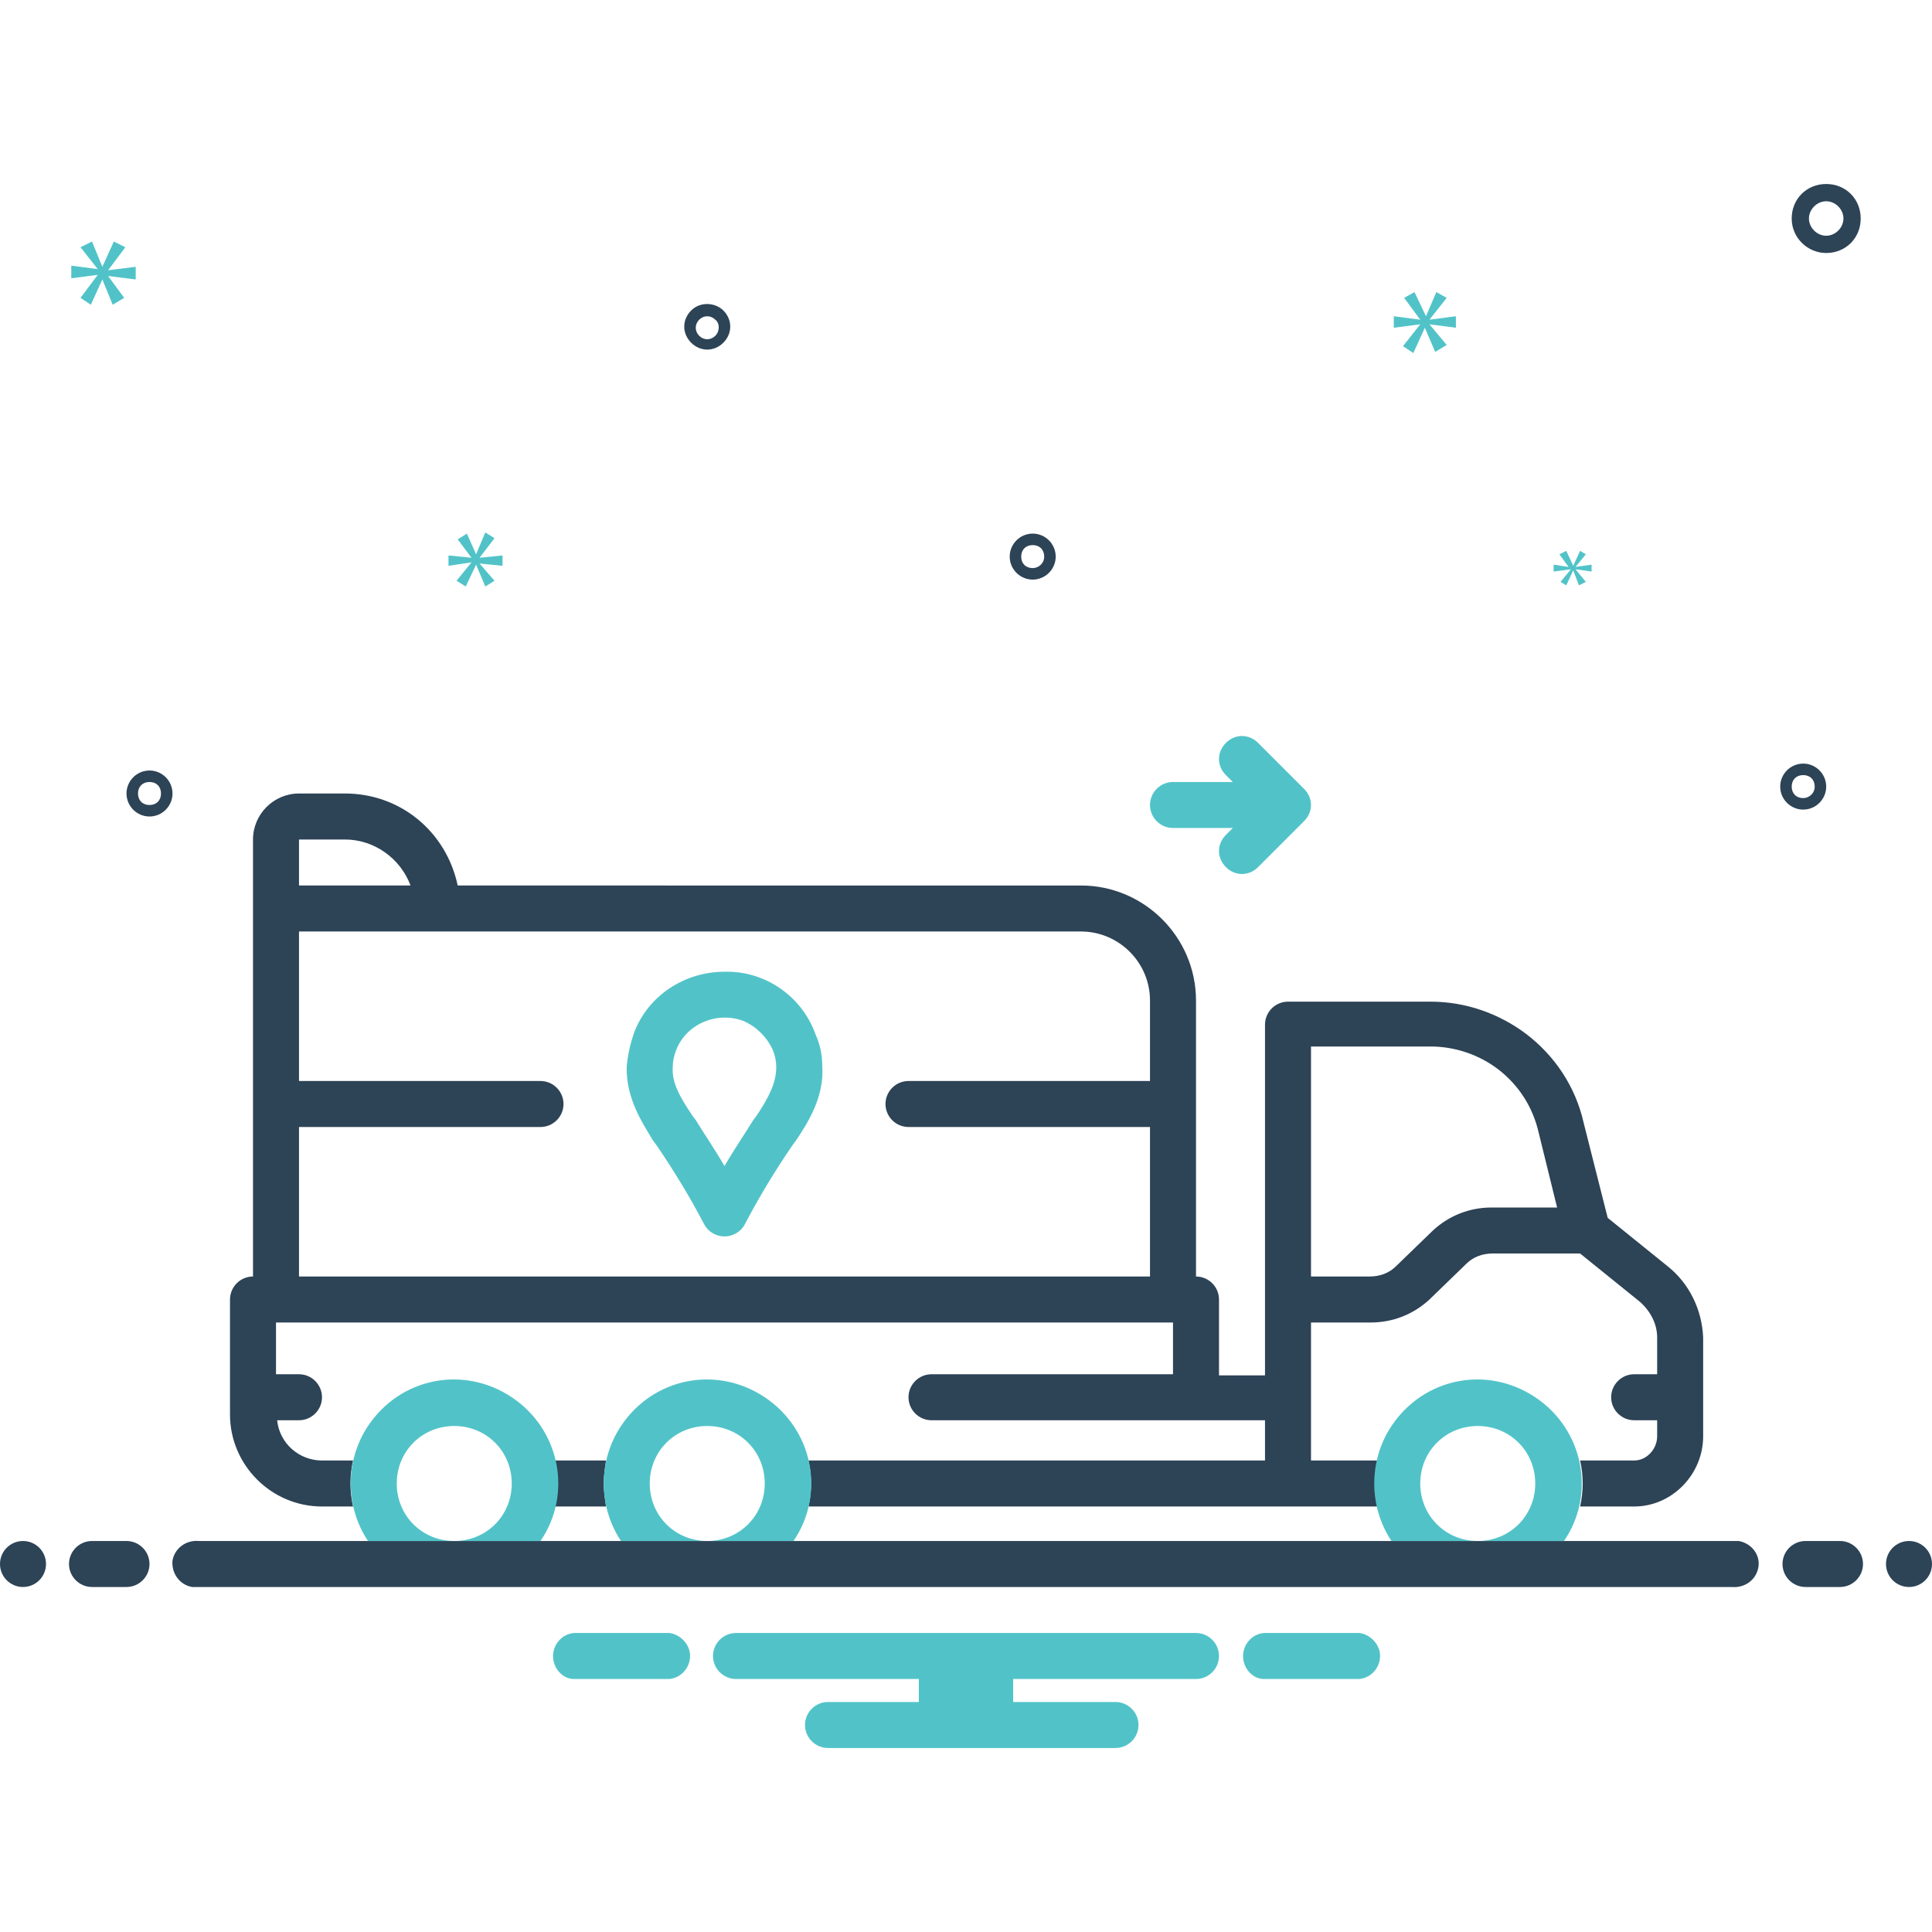 <?xml version="1.0" encoding="UTF-8"?> <svg xmlns="http://www.w3.org/2000/svg" xmlns:xlink="http://www.w3.org/1999/xlink" version="1.1" id="Layer_1" x="0px" y="0px" viewBox="0 0 168 168" style="enable-background:new 0 0 168 168;" xml:space="preserve"> <style type="text/css"> .st0{fill:#51C3C8;} .st1{fill:#2D4356;} </style> <path class="st0" d="M102,72h5.2l-0.6,0.6c-0.8,0.8-0.8,2,0,2.8s2,0.8,2.8,0l4-4c0.8-0.8,0.8-2,0-2.8c0,0,0,0,0,0l-4-4 c-0.8-0.8-2-0.8-2.8,0c-0.8,0.8-0.8,2,0,2.8l0.6,0.6H102c-1.1,0-2,0.9-2,2S100.9,72,102,72z"></path> <path class="st0" d="M63,84.5c-3.5,0-6.7,2.1-7.9,5.4c-0.3,0.9-0.5,1.8-0.6,2.8c-0.1,2.8,1.4,5,2.3,6.5l0.3,0.4 c1.5,2.2,2.9,4.5,4.1,6.8c0.5,1,1.7,1.4,2.7,0.9c0.4-0.2,0.7-0.5,0.9-0.9c1.2-2.3,2.6-4.6,4.1-6.8l0.3-0.4c1-1.5,2.5-3.8,2.3-6.5 c0-1-0.2-1.9-0.6-2.8C69.7,86.6,66.5,84.4,63,84.5z M65.8,97l-0.3,0.4c-0.8,1.3-1.7,2.6-2.5,4c-0.8-1.4-1.7-2.7-2.5-4L60.2,97 c-1-1.5-1.8-2.8-1.7-4.2c0-0.5,0.1-1,0.3-1.5c0.9-2.3,3.6-3.4,5.9-2.5c1.1,0.5,2,1.4,2.5,2.5c0.2,0.5,0.3,1,0.3,1.5 C67.5,94.2,66.8,95.5,65.8,97z"></path> <g> <path class="st1" d="M158.8,22c1.7,0,3-1.3,3-3s-1.3-3-3-3s-3,1.3-3,3C155.8,20.7,157.2,22,158.8,22z M158.8,17.5 c0.8,0,1.5,0.7,1.5,1.5s-0.7,1.5-1.5,1.5s-1.5-0.7-1.5-1.5C157.3,18.2,158,17.5,158.8,17.5z"></path> <path class="st1" d="M89.8,46.4c-1.1,0-2,0.9-2,2s0.9,2,2,2s2-0.9,2-2C91.8,47.3,90.9,46.4,89.8,46.4z M89.8,49.4c-0.6,0-1-0.4-1-1 s0.4-1,1-1s1,0.4,1,1C90.8,49,90.3,49.4,89.8,49.4z"></path> <path class="st1" d="M156.8,66.4c-1.1,0-2,0.9-2,2s0.9,2,2,2s2-0.9,2-2C158.8,67.3,157.9,66.4,156.8,66.4z M156.8,69.4 c-0.6,0-1-0.4-1-1s0.4-1,1-1s1,0.4,1,1C157.8,69,157.3,69.4,156.8,69.4z"></path> <path class="st1" d="M13,67c-1.1,0-2,0.9-2,2s0.9,2,2,2s2-0.9,2-2C15,67.9,14.1,67,13,67z M13,70c-0.6,0-1-0.4-1-1s0.4-1,1-1 s1,0.4,1,1C14,69.6,13.6,70,13,70z"></path> <path class="st1" d="M60.1,27c-0.8,0.8-0.8,2,0,2.8c0.8,0.8,2,0.8,2.8,0c0.8-0.8,0.8-2,0-2.8c0,0,0,0,0,0 C62.2,26.3,60.9,26.2,60.1,27z M62.2,29.2c-0.4,0.4-1,0.4-1.4,0c-0.4-0.4-0.4-1,0-1.4s1-0.4,1.4,0l0,0 C62.6,28.1,62.6,28.8,62.2,29.2z"></path> </g> <path class="st0" d="M9.4,23.5l1.5-2L9.9,21l-1,2.2h0L8,21l-1,0.5l1.5,1.9v0l-2.3-0.3v1.1l2.3-0.3v0L7,25.9l0.9,0.6l1-2.2h0l0.9,2.2 l1-0.6L9.4,24v0l2.4,0.3v-1.1L9.4,23.5L9.4,23.5z"></path> <path class="st0" d="M136.6,49.5l-0.9,1.1l0.5,0.3l0.6-1.3h0l0.5,1.3l0.6-0.3l-0.9-1.1v0l1.4,0.2v-0.6l-1.4,0.2v0l0.9-1.1l-0.5-0.3 l-0.6,1.3h0l-0.6-1.3l-0.6,0.3l0.8,1.1v0l-1.3-0.2v0.6L136.6,49.5L136.6,49.5z"></path> <path class="st0" d="M126.6,28.5v-1l-2.3,0.3v0l1.5-1.9l-0.9-0.5l-0.9,2.1h0l-1-2.1l-0.9,0.5l1.4,1.9v0l-2.3-0.3v1l2.3-0.3v0 l-1.5,1.9l0.9,0.6l1-2.2h0l0.9,2.1l1-0.6l-1.5-1.8v0L126.6,28.5z"></path> <path class="st0" d="M41.7,48.5l1.3-1.7l-0.8-0.5l-0.8,1.9h0l-0.8-1.8l-0.8,0.5l1.2,1.6v0L39,48.3v0.9l2-0.3v0l-1.3,1.6l0.8,0.5 l0.9-1.9h0l0.8,1.9l0.8-0.5L41.7,49v0l2,0.2v-0.9L41.7,48.5L41.7,48.5z"></path> <circle class="st1" cx="2" cy="136" r="2"></circle> <path class="st1" d="M11,134H8c-1.1,0-2,0.9-2,2s0.9,2,2,2h3c1.1,0,2-0.9,2-2S12.1,134,11,134z"></path> <path class="st1" d="M160,134h-3c-1.1,0-2,0.9-2,2s0.9,2,2,2h3c1.1,0,2-0.9,2-2S161.1,134,160,134z"></path> <circle class="st1" cx="166" cy="136" r="2"></circle> <path class="st0" d="M118.2,142h-8.3c-1.1,0.1-1.9,1.1-1.8,2.2c0.1,1,0.9,1.8,1.8,1.8h8.3c1.1-0.1,1.9-1.1,1.8-2.2 C119.9,142.9,119.1,142.1,118.2,142z"></path> <path class="st0" d="M58.2,142h-8.3c-1.1,0.1-1.9,1.1-1.8,2.2c0.1,1,0.9,1.8,1.8,1.8h8.3c1.1-0.1,1.9-1.1,1.8-2.2 C59.9,142.9,59.1,142.1,58.2,142z"></path> <path class="st0" d="M104,142H64c-1.1,0-2,0.9-2,2s0.9,2,2,2h15.9v2H72c-1.1,0-2,0.9-2,2s0.9,2,2,2h25c1.1,0,2-0.9,2-2s-0.9-2-2-2 h-8.9v-2H104c1.1,0,2-0.9,2-2S105.1,142,104,142z"></path> <path class="st1" d="M52.5,129c0-0.7,0.1-1.3,0.2-2l0,0h-4.5l0,0c0.3,1.3,0.3,2.7,0,4l0,0h4.5l0,0C52.6,130.3,52.5,129.7,52.5,129z"></path> <path class="st1" d="M145,110.1l-5.2-4.2l-2.1-8.3c-0.7-3.1-2.5-5.8-5-7.7c-2.4-1.8-5.3-2.8-8.3-2.8H112c-1.1,0-2,0.9-2,2v30.5h-4 V113c0-1.1-0.9-2-2-2V87c0-5.5-4.5-10-10-10H39.8c-1-4.7-5-8-9.8-8h-4c-2.2,0-4,1.8-4,4v38c-1.1,0-2,0.9-2,2v10c0,4.4,3.6,8,8,8h2.7 l0,0c-0.3-1.3-0.3-2.7,0-4l0,0H28c-2,0-3.7-1.5-3.9-3.5H26c1.1,0,2-0.9,2-2s-0.9-2-2-2h-2V115h78v4.5H81c-1.1,0-2,0.9-2,2s0.9,2,2,2 h29v3.5H70.3l0,0c0.3,1.3,0.3,2.7,0,4l0,0h49.5l0,0c-0.3-1.3-0.3-2.7,0-4l0,0H114v-12h5.2c1.9,0,3.7-0.7,5.1-2l3.2-3.1 c0.6-0.6,1.4-0.9,2.3-0.9h7.6l5.2,4.2c0.9,0.8,1.5,1.9,1.5,3.1v3.2h-2c-1.1,0-2,0.9-2,2s0.9,2,2,2h2v1.4c0,1.1-0.9,2.1-2,2.1h-4.7 l0,0c0.3,1.3,0.3,2.7,0,4l0,0h4.7c3.3,0,6-2.8,6-6.1v-8.6C148,113.9,146.9,111.6,145,110.1L145,110.1z M26,73h4c2.5,0,4.8,1.6,5.7,4 H26V73z M100,94H79c-1.1,0-2,0.9-2,2s0.9,2,2,2h21v13H26V98h21c1.1,0,2-0.9,2-2s-0.9-2-2-2H26V81h68c3.3,0,6,2.7,6,6V94z M129.7,105 c-1.9,0-3.7,0.7-5.1,2l-3.2,3.1c-0.6,0.6-1.4,0.9-2.3,0.9H114V91h10.4c2.1,0,4.2,0.7,5.9,2c1.8,1.4,3,3.3,3.5,5.5l1.6,6.5L129.7,105 z"></path> <path class="st1" d="M150.7,134H17.3c-1.1-0.1-2.1,0.6-2.3,1.7c-0.1,1.1,0.6,2.1,1.7,2.3c0.2,0,0.3,0,0.5,0h133.4 c1.1,0.1,2.1-0.6,2.3-1.7s-0.6-2.1-1.7-2.3C151.1,134,150.9,134,150.7,134z"></path> <path class="st0" d="M128.5,134c-2.8,0-5-2.2-5-5c0-2.8,2.2-5,5-5c2.8,0,5,2.2,5,5C133.5,131.8,131.3,134,128.5,134h7.5 c2.8-4.1,1.7-9.7-2.5-12.5s-9.7-1.7-12.5,2.5c-2,3-2,7,0,10H128.5z"></path> <path class="st0" d="M61.5,134c-2.8,0-5-2.2-5-5c0-2.8,2.2-5,5-5c2.8,0,5,2.2,5,5C66.5,131.8,64.3,134,61.5,134H69 c2.8-4.1,1.7-9.7-2.5-12.5s-9.7-1.7-12.5,2.5c-2,3-2,7,0,10H61.5z"></path> <path class="st0" d="M39.5,134c-2.8,0-5-2.2-5-5c0-2.8,2.2-5,5-5s5,2.2,5,5C44.5,131.8,42.3,134,39.5,134H47 c2.8-4.1,1.7-9.7-2.5-12.5s-9.7-1.7-12.5,2.5c-2,3-2,7,0,10H39.5z"></path> </svg> 
